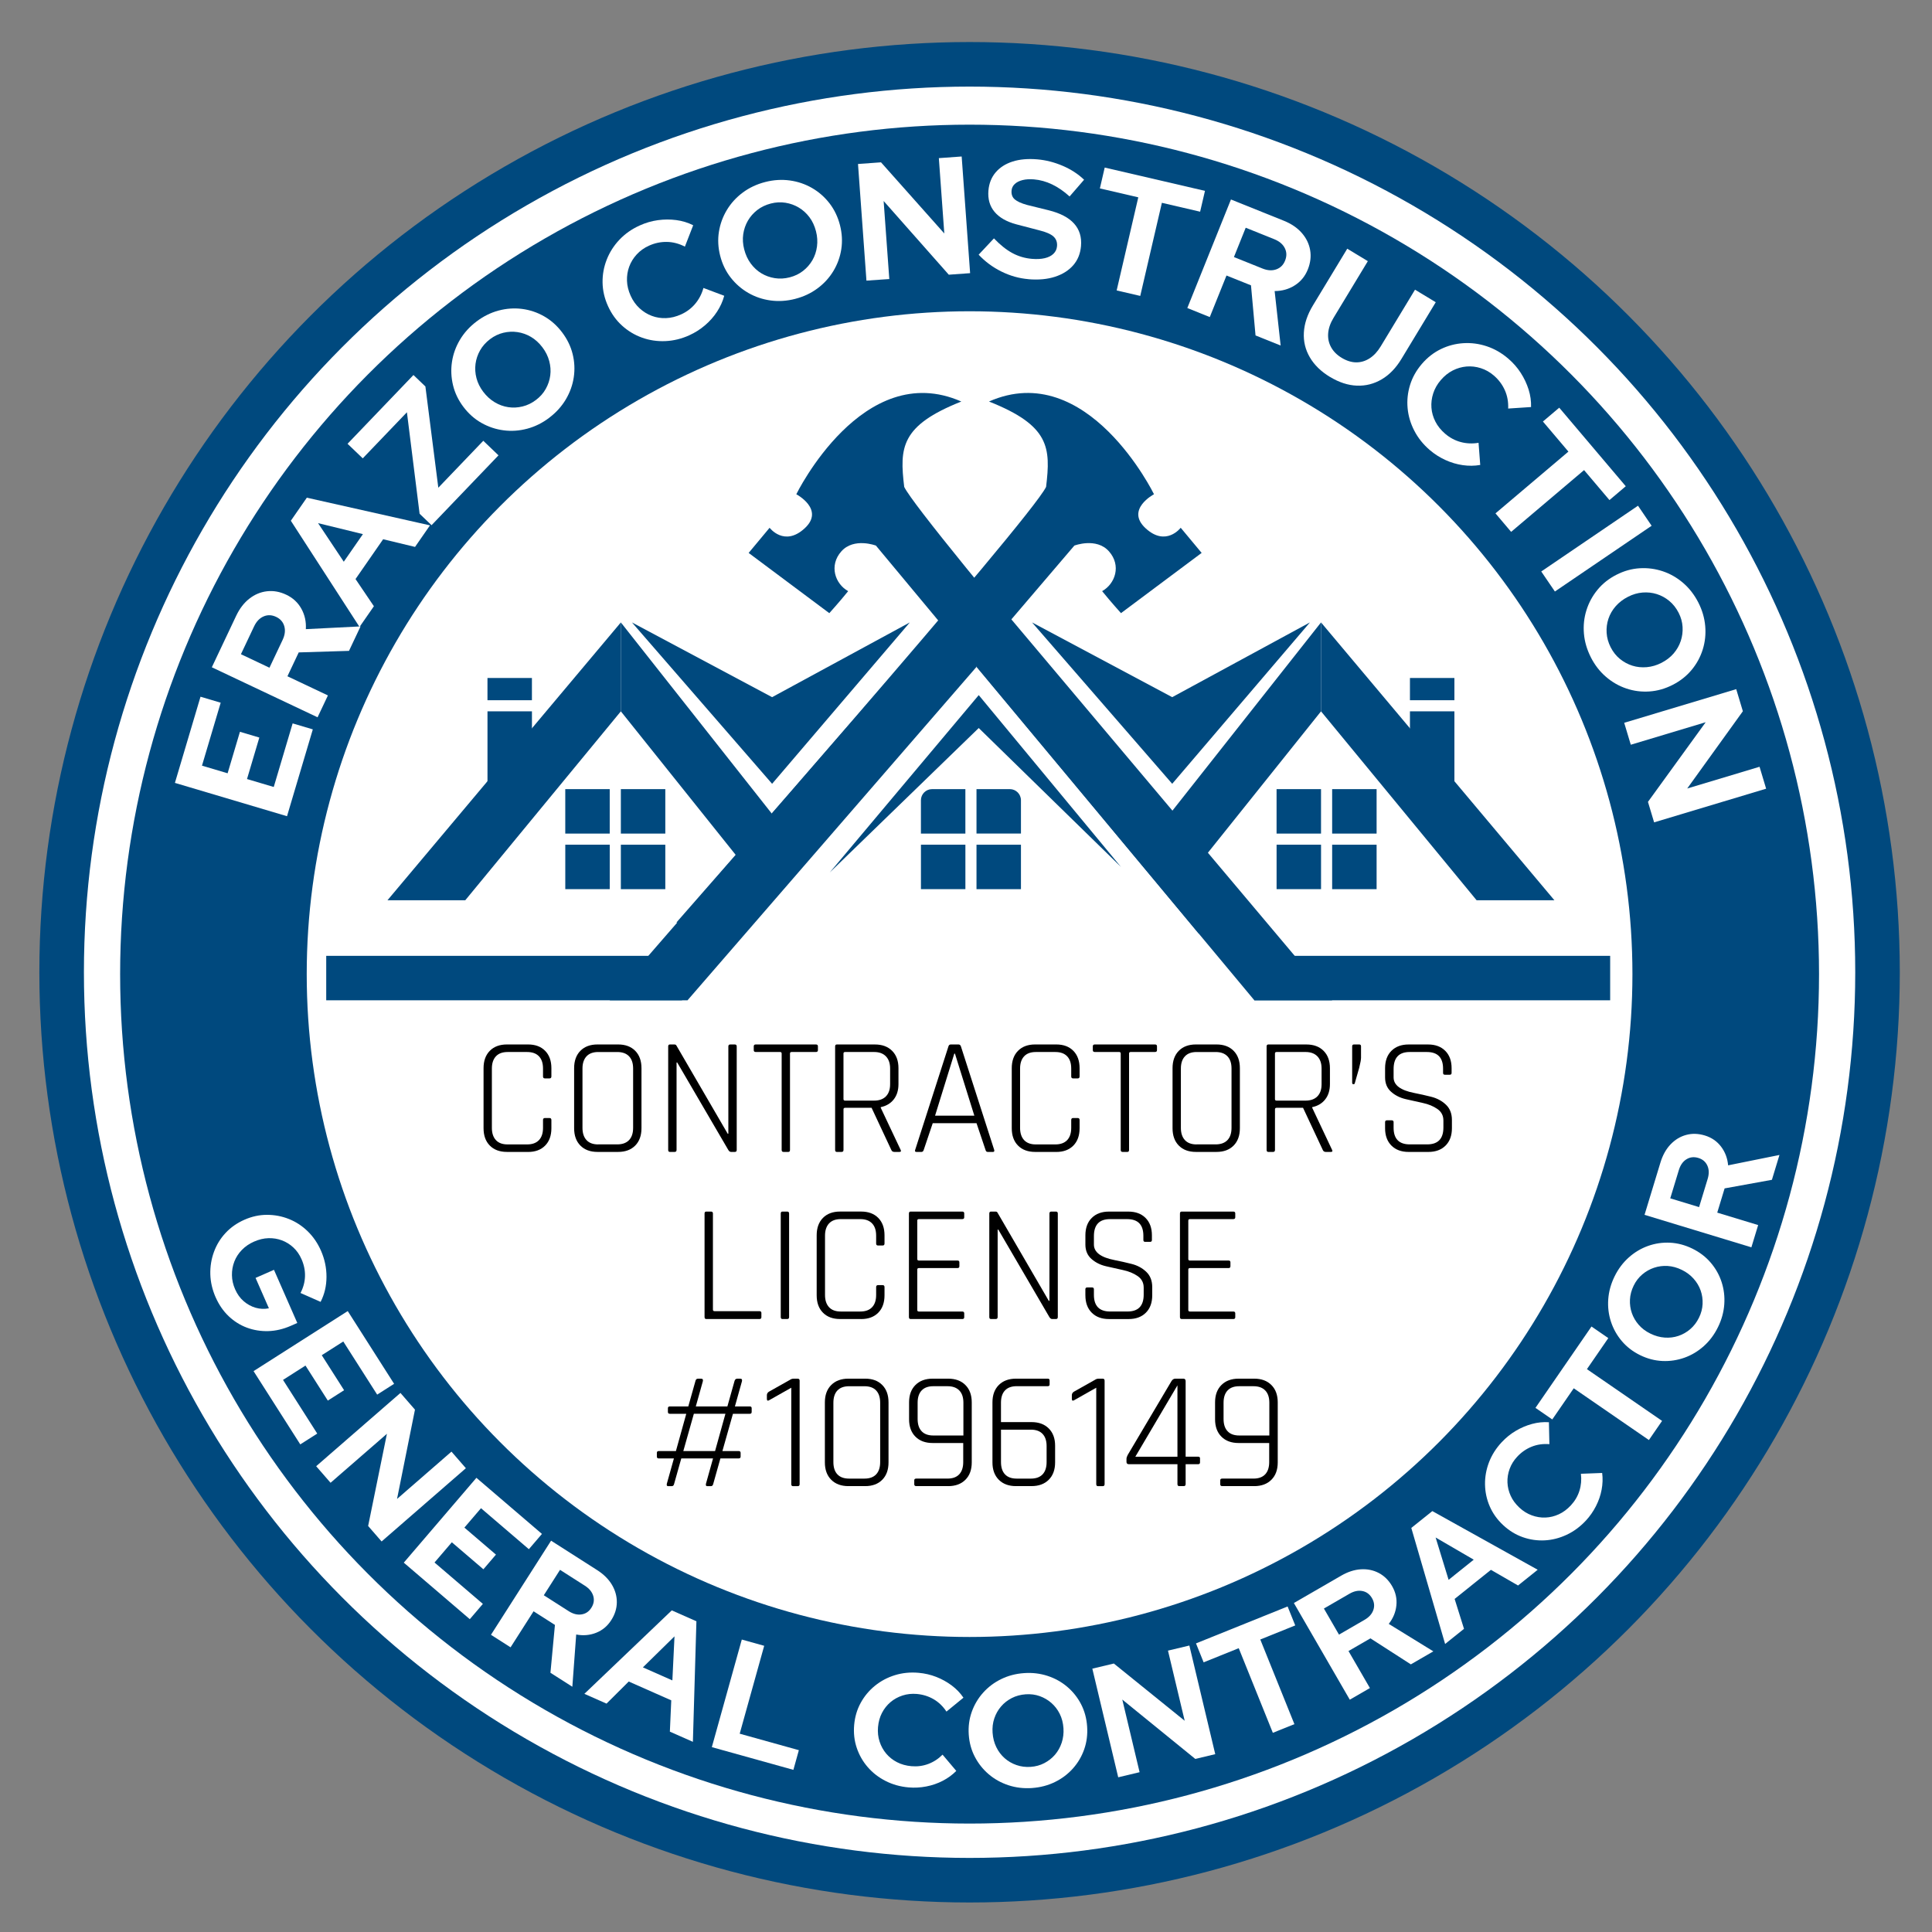 <svg xmlns="http://www.w3.org/2000/svg" viewBox="0 0 1080 1080"><rect x="0" y="0" width="1080" height="1080" fill="#808080" stroke="none"/><defs><style>      .cls-1 {        fill: #fff;      }      .cls-2 {        fill: #00497e;      }    </style></defs><g><g id="Layer_1"><circle class="cls-2" cx="542" cy="543.5" r="520"></circle><circle class="cls-1" cx="542" cy="543.5" r="495.09"></circle><circle class="cls-2" cx="542" cy="544.54" r="474.85"></circle><circle class="cls-1" cx="542" cy="544.54" r="370.54"></circle><g><path class="cls-1" d="M160.46,456.27l-62.68-18.63,14.31-48.17,11.28,3.35-10.46,35.19,14.33,4.26,6.89-23.19,10.84,3.22-6.89,23.19,14.95,4.44,10.56-35.55,11.28,3.35-14.42,48.53Z"></path><path class="cls-1" d="M177.52,400.97l-59.11-27.96,13.62-28.79c1.92-4.05,4.38-7.25,7.38-9.58,3-2.34,6.28-3.71,9.86-4.12,3.57-.41,7.16.23,10.76,1.94,3.72,1.76,6.53,4.37,8.44,7.82,1.91,3.46,2.75,7.26,2.5,11.42l30.59-1.54-6.47,13.68-28.1.86-6.31,13.34,22.63,10.71-5.79,12.24ZM150.63,373.26l7.35-15.54c1.3-2.76,1.62-5.31.94-7.67-.68-2.35-2.2-4.09-4.56-5.21-2.42-1.14-4.76-1.23-7-.26-2.25.97-4.03,2.83-5.33,5.59l-7.35,15.54,15.96,7.55Z"></path><path class="cls-1" d="M200.98,350.47l-38.4-59.37,8.94-12.89,68.85,15.47-8.36,12.05-17.83-4.29-15.44,22.26,10.27,15.19-8.04,11.59ZM192.17,314.01l10.7-15.43-25.07-6.14,14.37,21.57Z"></path><path class="cls-1" d="M241.24,293.59l-6.68-6.4-7.09-56.73-24.69,25.76-8.5-8.14,36.84-38.44,6.68,6.4,7.22,56.6,25.14-26.24,8.5,8.14-37.42,39.05Z"></path><path class="cls-1" d="M307.09,233.5c-3.87,2.93-8,4.98-12.39,6.15-4.39,1.17-8.76,1.48-13.13.91-4.37-.56-8.49-1.93-12.37-4.11-3.88-2.18-7.24-5.16-10.1-8.93-2.86-3.77-4.81-7.82-5.85-12.15-1.04-4.32-1.25-8.66-.6-13.02.65-4.36,2.13-8.48,4.45-12.39,2.32-3.9,5.41-7.32,9.29-10.25,3.82-2.89,7.93-4.93,12.31-6.1,4.39-1.17,8.76-1.48,13.13-.92,4.37.56,8.48,1.94,12.33,4.14,3.85,2.2,7.21,5.19,10.06,8.96,2.86,3.77,4.82,7.81,5.89,12.12,1.07,4.31,1.28,8.64.63,12.99-.65,4.36-2.13,8.48-4.45,12.39-2.32,3.9-5.39,7.3-9.21,10.19ZM299.6,223.59c2.33-1.77,4.17-3.83,5.49-6.21,1.33-2.37,2.17-4.88,2.51-7.52.35-2.64.15-5.33-.58-8.05-.73-2.72-2-5.28-3.81-7.66-1.88-2.48-4.01-4.42-6.39-5.82-2.39-1.4-4.9-2.29-7.53-2.68-2.63-.39-5.28-.26-7.92.37-2.64.63-5.11,1.82-7.39,3.54-2.38,1.8-4.25,3.9-5.61,6.29-1.35,2.39-2.2,4.91-2.55,7.55-.34,2.64-.17,5.3.53,7.98.7,2.68,1.95,5.2,3.75,7.59,1.88,2.48,4.03,4.45,6.45,5.89,2.42,1.45,4.95,2.36,7.59,2.75,2.64.39,5.29.26,7.96-.4,2.67-.65,5.17-1.86,7.5-3.63Z"></path><path class="cls-1" d="M385.4,187.39c-4.42,2.01-8.92,3.1-13.48,3.29-4.57.19-8.91-.46-13.03-1.94-4.12-1.48-7.84-3.71-11.14-6.7-3.3-2.98-5.93-6.63-7.88-10.94-1.95-4.31-2.96-8.69-3.03-13.14-.07-4.45.71-8.73,2.33-12.85,1.62-4.12,3.99-7.83,7.11-11.12,3.12-3.29,6.89-5.95,11.32-7.95,3.29-1.49,6.67-2.48,10.15-2.96,3.47-.48,6.9-.5,10.29-.05,3.38.45,6.54,1.41,9.46,2.89l-4.64,11.95c-3.31-1.71-6.68-2.59-10.12-2.64-3.44-.05-6.78.66-10.01,2.13-2.67,1.21-4.94,2.84-6.81,4.88-1.88,2.05-3.27,4.32-4.19,6.82-.92,2.5-1.33,5.13-1.24,7.9.09,2.76.78,5.56,2.06,8.4,1.23,2.72,2.88,5.04,4.94,6.94,2.06,1.91,4.35,3.33,6.86,4.27,2.51.95,5.17,1.37,7.96,1.26,2.79-.1,5.6-.8,8.44-2.08,3.12-1.41,5.75-3.39,7.88-5.93,2.13-2.54,3.67-5.49,4.6-8.85l11.62,4.37c-.84,3.12-2.18,6.08-4.02,8.9-1.84,2.82-4.09,5.36-6.75,7.62-2.67,2.27-5.56,4.11-8.68,5.52Z"></path><path class="cls-1" d="M444.57,167.06c-4.7,1.21-9.31,1.51-13.8.9-4.5-.61-8.65-2.02-12.47-4.22-3.81-2.2-7.09-5.06-9.83-8.56-2.74-3.51-4.69-7.55-5.87-12.14-1.18-4.58-1.42-9.07-.72-13.46.7-4.39,2.19-8.47,4.47-12.24,2.28-3.77,5.24-7.01,8.88-9.71,3.64-2.71,7.82-4.67,12.52-5.88,4.64-1.2,9.22-1.49,13.71-.88,4.5.61,8.65,2.02,12.47,4.22,3.81,2.2,7.07,5.06,9.78,8.57,2.7,3.52,4.65,7.57,5.83,12.15,1.18,4.58,1.43,9.07.76,13.45-.67,4.39-2.15,8.46-4.42,12.23-2.28,3.77-5.24,7.01-8.88,9.71-3.64,2.71-7.79,4.66-12.43,5.85ZM441.47,155.03c2.83-.73,5.32-1.93,7.46-3.61,2.14-1.68,3.88-3.67,5.21-5.97,1.33-2.3,2.19-4.86,2.56-7.65.37-2.8.19-5.64-.56-8.54-.78-3.01-2-5.63-3.66-7.84-1.66-2.21-3.63-4-5.92-5.37-2.28-1.37-4.77-2.28-7.45-2.71-2.68-.43-5.41-.29-8.19.42-2.89.75-5.43,1.96-7.6,3.64-2.17,1.69-3.92,3.68-5.26,5.99-1.33,2.31-2.2,4.83-2.59,7.56-.39,2.74-.21,5.55.54,8.45.78,3.02,2,5.66,3.68,7.93,1.68,2.27,3.66,4.09,5.94,5.46,2.28,1.37,4.78,2.27,7.5,2.7,2.71.43,5.49.27,8.32-.46Z"></path><path class="cls-1" d="M484.35,156.89l-4.72-65.22,12.86-.93,35.38,39.77-3.05-42.11,12.76-.92,4.72,65.22-11.92.86-36.42-41.2,3.16,43.6-12.76.92Z"></path><path class="cls-1" d="M574.88,156.05c-5.21-.44-10.25-1.86-15.11-4.27-4.86-2.41-9.09-5.55-12.7-9.41l8.55-9.12c3.5,3.67,6.94,6.41,10.32,8.23,3.38,1.82,7.02,2.89,10.93,3.22,2.73.23,5.12.1,7.16-.38,2.04-.48,3.66-1.3,4.85-2.45,1.19-1.15,1.86-2.56,2-4.24.19-2.23-.47-4.04-1.98-5.42-1.51-1.38-4.19-2.54-8.05-3.49l-12.75-3.33c-5.44-1.46-9.49-3.78-12.16-6.98-2.67-3.19-3.8-7.15-3.41-11.86.34-4.03,1.69-7.43,4.05-10.2,2.36-2.77,5.51-4.78,9.46-6.05,3.95-1.26,8.56-1.67,13.84-1.22,4.71.4,9.41,1.59,14.09,3.58,4.67,1.99,8.69,4.59,12.04,7.81l-8.1,9.35c-6.39-5.79-13.02-8.97-19.91-9.55-2.42-.2-4.56-.07-6.41.4-1.85.47-3.31,1.21-4.36,2.21-1.06,1.01-1.64,2.22-1.76,3.65-.18,2.11.42,3.75,1.79,4.93,1.37,1.18,3.67,2.22,6.91,3.11l12.12,2.99c6.43,1.61,11.14,4.08,14.14,7.43,3,3.35,4.29,7.53,3.86,12.56-.36,4.22-1.8,7.79-4.32,10.7-2.53,2.91-5.93,5.06-10.2,6.45-4.27,1.39-9.23,1.85-14.88,1.37Z"></path><path class="cls-1" d="M624.22,162.36l12.09-52.05-21.47-4.99,2.7-11.65,56.05,13.02-2.71,11.65-21.38-4.97-12.09,52.05-13.19-3.06Z"></path><path class="cls-1" d="M663.72,172.18l24.39-60.67,29.55,11.88c4.16,1.67,7.49,3.94,10.01,6.79,2.51,2.86,4.08,6.05,4.7,9.59.62,3.54.19,7.16-1.29,10.86-1.53,3.81-3.97,6.78-7.3,8.89-3.34,2.12-7.08,3.18-11.25,3.18l3.36,30.45-14.04-5.64-2.54-28-13.69-5.5-9.34,23.23-12.57-5.05ZM689.77,143.69l15.95,6.41c2.83,1.14,5.4,1.3,7.71.48,2.31-.82,3.95-2.44,4.93-4.87,1-2.48.95-4.82-.15-7.01-1.1-2.19-3.07-3.85-5.9-4.99l-15.95-6.41-6.58,16.38Z"></path><path class="cls-1" d="M743.48,210.72c-5.01-3.03-8.77-6.69-11.27-10.97-2.51-4.28-3.62-8.9-3.34-13.87.27-4.97,1.96-10.01,5.05-15.12l19.2-31.73,11.51,6.96-19.2,31.73c-1.77,2.93-2.77,5.8-2.98,8.62-.21,2.82.33,5.41,1.64,7.76,1.3,2.36,3.26,4.32,5.87,5.9,2.77,1.68,5.47,2.53,8.11,2.56,2.64.03,5.14-.71,7.51-2.22,2.37-1.51,4.44-3.73,6.22-6.67l19.2-31.73,11.59,7.01-19.2,31.73c-3.06,5.06-6.74,8.86-11.04,11.39-4.3,2.53-8.92,3.7-13.86,3.51-4.95-.19-9.95-1.82-15.01-4.88Z"></path><path class="cls-1" d="M799.27,251.59c-3.69-3.16-6.58-6.78-8.67-10.83-2.1-4.06-3.35-8.27-3.74-12.63-.4-4.36.06-8.67,1.37-12.92,1.31-4.25,3.51-8.17,6.59-11.76,3.08-3.59,6.63-6.36,10.63-8.3,4-1.94,8.21-3.04,12.63-3.31,4.42-.27,8.78.31,13.08,1.75,4.31,1.44,8.3,3.74,11.99,6.9,2.74,2.35,5.06,5,6.96,7.95,1.9,2.95,3.36,6.05,4.39,9.3,1.02,3.26,1.48,6.52,1.37,9.8l-12.79.84c.16-3.72-.47-7.15-1.88-10.29-1.41-3.14-3.46-5.86-6.15-8.18-2.22-1.91-4.66-3.28-7.3-4.11-2.65-.84-5.3-1.14-7.95-.92-2.66.23-5.22.96-7.68,2.21-2.47,1.25-4.71,3.05-6.74,5.42-1.95,2.27-3.35,4.74-4.21,7.41-.86,2.67-1.18,5.34-.98,8.02.2,2.68.94,5.26,2.21,7.75,1.27,2.49,3.09,4.74,5.45,6.77,2.6,2.23,5.5,3.78,8.7,4.64,3.2.86,6.52,1,9.97.43l.94,12.38c-3.18.55-6.44.59-9.76.11-3.33-.48-6.58-1.44-9.76-2.9-3.18-1.46-6.07-3.3-8.67-5.53Z"></path><path class="cls-1" d="M835.98,286.98l40.77-34.53-14.25-16.82,9.12-7.73,37.19,43.91-9.12,7.73-14.19-16.75-40.77,34.53-8.75-10.34Z"></path><path class="cls-1" d="M861.57,319.46l54.08-36.76,7.62,11.2-54.08,36.76-7.62-11.2Z"></path><path class="cls-1" d="M889.33,367.5c-2.21-4.33-3.51-8.75-3.9-13.27-.39-4.52.08-8.89,1.39-13.09,1.31-4.2,3.38-8.02,6.21-11.46,2.82-3.44,6.34-6.23,10.56-8.38,4.21-2.15,8.54-3.37,12.98-3.64,4.44-.27,8.75.29,12.92,1.68,4.18,1.4,7.98,3.58,11.42,6.54,3.44,2.96,6.26,6.61,8.47,10.93,2.18,4.27,3.46,8.67,3.85,13.19.39,4.52-.08,8.89-1.39,13.09-1.32,4.2-3.39,8.01-6.23,11.42-2.84,3.41-6.37,6.19-10.58,8.34-4.21,2.15-8.54,3.38-12.96,3.68-4.43.3-8.73-.24-12.9-1.64-4.18-1.4-7.98-3.58-11.42-6.54-3.44-2.96-6.25-6.58-8.43-10.85ZM900.39,361.85c1.33,2.61,3.05,4.77,5.15,6.49,2.1,1.72,4.43,2.98,6.97,3.78,2.54.8,5.22,1.07,8.03.83,2.81-.25,5.55-1.05,8.21-2.41,2.77-1.42,5.05-3.18,6.85-5.28,1.79-2.11,3.11-4.42,3.95-6.95.84-2.53,1.18-5.15,1.02-7.86-.16-2.71-.9-5.35-2.2-7.9-1.36-2.66-3.1-4.87-5.22-6.62-2.12-1.75-4.45-3.03-6.99-3.83-2.54-.8-5.19-1.09-7.95-.87-2.76.22-5.46,1.01-8.13,2.37-2.77,1.42-5.08,3.19-6.93,5.32-1.85,2.13-3.19,4.46-4.03,6.99-.84,2.53-1.18,5.16-1,7.9.18,2.74.93,5.42,2.26,8.02Z"></path><path class="cls-1" d="M907.94,404.05l62.62-18.81,3.71,12.35-31.11,43.19,40.44-12.15,3.68,12.26-62.62,18.81-3.44-11.45,32.27-44.52-41.87,12.58-3.68-12.26Z"></path></g><g><path class="cls-1" d="M120.55,725.23c-1.87-4.27-2.86-8.57-2.98-12.89-.11-4.32.56-8.49,2.02-12.49,1.46-4,3.63-7.55,6.53-10.65,2.89-3.1,6.41-5.55,10.55-7.37,4.14-1.82,8.33-2.73,12.58-2.73,4.25,0,8.32.77,12.22,2.32,3.9,1.55,7.4,3.83,10.5,6.84,3.1,3.01,5.6,6.65,7.47,10.91,2.06,4.71,3.09,9.59,3.07,14.66-.02,5.06-1.11,9.7-3.29,13.92l-11.23-4.96c1.58-3.05,2.42-6.17,2.51-9.37.09-3.2-.55-6.36-1.92-9.48-1.15-2.63-2.69-4.83-4.6-6.6-1.91-1.77-4.06-3.1-6.42-3.98-2.37-.88-4.87-1.29-7.5-1.21-2.63.08-5.3.71-8.03,1.91-2.67,1.17-4.94,2.72-6.82,4.66-1.88,1.93-3.28,4.1-4.21,6.5-.93,2.4-1.38,4.93-1.34,7.59.03,2.66.62,5.3,1.78,7.93,1.18,2.68,2.76,4.89,4.76,6.62,1.99,1.73,4.22,2.96,6.68,3.68,2.46.71,4.94.82,7.44.31l-7.46-16.99,10.29-4.52,13.04,29.71-3.59,1.58c-4.25,1.86-8.47,2.85-12.67,2.97-4.2.11-8.19-.54-11.96-1.95-3.77-1.41-7.16-3.55-10.16-6.4-3.01-2.86-5.42-6.37-7.25-10.52Z"></path><path class="cls-1" d="M141.75,766.46l52.64-33.56,25.92,40.66-9.47,6.04-18.94-29.7-12.03,7.67,12.48,19.57-9.1,5.8-12.48-19.58-12.56,8.01,19.13,30.01-9.48,6.04-26.12-40.96Z"></path><path class="cls-1" d="M176.74,819.62l47.11-40.96,8.12,9.34-10.02,49.92,30.42-26.45,8.06,9.27-47.11,40.95-7.53-8.66,10.5-51.53-31.5,27.38-8.06-9.27Z"></path><path class="cls-1" d="M225.72,873.53l40.6-47.42,36.63,31.36-7.31,8.54-26.76-22.91-9.28,10.84,17.64,15.1-7.02,8.2-17.64-15.1-9.68,11.31,27.03,23.14-7.31,8.54-36.9-31.6Z"></path><path class="cls-1" d="M274.46,913.86l33.6-52.61,25.76,16.45c3.63,2.32,6.37,5.04,8.24,8.17,1.86,3.13,2.78,6.41,2.75,9.85-.03,3.44-1.07,6.76-3.12,9.96-2.11,3.31-4.92,5.66-8.44,7.05-3.51,1.39-7.23,1.72-11.15.97l-2.16,29.2-12.24-7.81,2.51-26.75-11.94-7.62-12.86,20.14-10.95-6.99ZM303.99,891.76l13.9,8.88c2.47,1.58,4.86,2.19,7.18,1.83,2.32-.35,4.15-1.58,5.49-3.69,1.38-2.15,1.74-4.36,1.08-6.61-.66-2.25-2.22-4.17-4.68-5.74l-13.9-8.88-9.07,14.21Z"></path><path class="cls-1" d="M326.67,946.86l48.86-46.65,13.77,6.09-1.97,67.39-12.87-5.69.78-17.5-23.77-10.52-12.42,12.35-12.38-5.47ZM359.38,932.07l16.48,7.29,1.19-24.63-17.67,17.34Z"></path><path class="cls-1" d="M397.92,976.66l16.75-60.14,12.52,3.49-13.69,49.14,33.07,9.21-3.06,11-45.59-12.7Z"></path><path class="cls-1" d="M507.91,999.17c-4.64-.4-8.92-1.6-12.82-3.58-3.91-1.98-7.24-4.55-9.99-7.72-2.75-3.16-4.81-6.76-6.17-10.79-1.36-4.03-1.84-8.29-1.45-12.79.39-4.5,1.6-8.62,3.64-12.35,2.03-3.73,4.7-6.93,7.99-9.6,3.29-2.67,7.02-4.64,11.18-5.92,4.16-1.28,8.56-1.72,13.21-1.31,3.45.3,6.74,1.07,9.88,2.29,3.13,1.23,6.01,2.82,8.63,4.78,2.62,1.96,4.8,4.24,6.56,6.84l-9.49,7.77c-1.96-2.97-4.37-5.29-7.22-6.94-2.86-1.65-5.98-2.62-9.37-2.92-2.8-.24-5.46.05-7.99.87-2.53.83-4.77,2.06-6.71,3.71-1.94,1.65-3.53,3.65-4.75,5.99-1.22,2.34-1.96,4.99-2.22,7.95-.25,2.84.04,5.54.87,8.09.83,2.55,2.07,4.81,3.73,6.77,1.66,1.96,3.68,3.56,6.06,4.78,2.38,1.22,5.06,1.96,8.04,2.22,3.27.28,6.4-.13,9.37-1.24,2.98-1.11,5.65-2.85,8.01-5.21l7.67,9.08c-2.17,2.2-4.69,4.04-7.54,5.52-2.86,1.48-5.93,2.54-9.23,3.18-3.29.64-6.58.81-9.85.53Z"></path><path class="cls-1" d="M576.94,999.52c-4.65.32-9.04-.19-13.18-1.55-4.14-1.35-7.81-3.39-11.03-6.12-3.21-2.73-5.8-5.98-7.77-9.74-1.97-3.77-3.11-7.9-3.42-12.41-.31-4.51.25-8.76,1.68-12.77,1.43-4,3.55-7.58,6.36-10.72,2.81-3.14,6.17-5.67,10.08-7.58,3.91-1.91,8.19-3.03,12.84-3.35,4.59-.32,8.95.2,13.09,1.55,4.14,1.35,7.81,3.39,11.02,6.12,3.21,2.73,5.79,5.98,7.73,9.74,1.94,3.77,3.06,7.91,3.37,12.42.31,4.51-.23,8.76-1.63,12.76-1.4,4-3.51,7.57-6.31,10.72-2.81,3.14-6.17,5.67-10.08,7.58-3.91,1.91-8.16,3.02-12.75,3.34ZM576.12,987.69c2.8-.19,5.36-.89,7.67-2.1s4.3-2.77,5.96-4.7c1.66-1.93,2.91-4.18,3.76-6.74.84-2.56,1.16-5.27.97-8.11-.21-2.96-.9-5.63-2.08-7.99-1.18-2.36-2.73-4.38-4.64-6.07-1.91-1.68-4.1-2.96-6.55-3.84-2.46-.87-5.06-1.21-7.8-1.02-2.86.2-5.46.9-7.81,2.1-2.34,1.21-4.35,2.77-6.01,4.71-1.66,1.93-2.92,4.15-3.76,6.65-.85,2.5-1.17,5.18-.97,8.02.21,2.97.9,5.66,2.09,8.08,1.18,2.42,2.74,4.47,4.65,6.16,1.91,1.69,4.11,2.96,6.6,3.83,2.49.87,5.13,1.21,7.93,1.02Z"></path><path class="cls-1" d="M625.09,993.52l-14.47-60.73,12.03-2.87,39.6,32-9.34-39.21,11.95-2.85,14.47,60.73-11.16,2.66-40.8-33.18,9.67,40.6-11.95,2.85Z"></path><path class="cls-1" d="M711.53,968.66l-19.07-47.31-19.62,7.91-4.27-10.59,51.21-20.64,4.27,10.59-19.54,7.87,19.07,47.31-12.06,4.86Z"></path><path class="cls-1" d="M754.54,950.14l-31.25-54.04,26.46-15.3c3.72-2.15,7.41-3.34,11.04-3.55,3.64-.21,6.97.48,10.01,2.09,3.04,1.61,5.51,4.06,7.41,7.35,1.96,3.4,2.76,6.97,2.38,10.73-.38,3.76-1.8,7.21-4.27,10.35l24.93,15.35-12.57,7.27-22.6-14.54-12.26,7.09,11.97,20.69-11.25,6.51ZM748.51,913.76l14.28-8.26c2.53-1.47,4.18-3.31,4.93-5.53.75-2.22.5-4.41-.75-6.57-1.28-2.21-3.07-3.55-5.37-4-2.3-.45-4.72.05-7.25,1.52l-14.28,8.26,8.44,14.59Z"></path><path class="cls-1" d="M807.83,918.99l-18.9-64.86,11.75-9.42,58.9,32.79-10.98,8.8-15.17-8.75-20.28,16.26,5.24,16.72-10.56,8.46ZM809.77,883.14l14.06-11.27-21.31-12.4,7.26,23.67Z"></path><path class="cls-1" d="M886.49,850.05c-3.18,3.41-6.75,6.04-10.72,7.9-3.97,1.86-8.04,2.9-12.23,3.12-4.19.22-8.29-.37-12.3-1.78-4.01-1.41-7.67-3.66-10.97-6.74-3.3-3.08-5.8-6.57-7.49-10.47-1.69-3.9-2.57-7.97-2.64-12.21-.07-4.24.67-8.38,2.22-12.45,1.56-4.06,3.92-7.8,7.1-11.21,2.36-2.53,4.99-4.66,7.89-6.37,2.9-1.71,5.92-3,9.08-3.85,3.16-.86,6.3-1.17,9.42-.95l.27,12.26c-3.55-.29-6.86.18-9.92,1.42-3.06,1.23-5.75,3.1-8.07,5.59-1.92,2.06-3.33,4.33-4.24,6.83-.91,2.5-1.31,5.03-1.21,7.57.1,2.55.7,5.02,1.79,7.43,1.09,2.41,2.72,4.62,4.9,6.65,2.09,1.95,4.39,3.38,6.91,4.3,2.52.92,5.06,1.33,7.63,1.23,2.57-.09,5.07-.71,7.5-1.83,2.43-1.12,4.66-2.78,6.7-4.97,2.24-2.4,3.84-5.12,4.8-8.15.96-3.03,1.23-6.2.83-9.52l11.88-.45c.4,3.07.3,6.18-.3,9.34-.59,3.17-1.65,6.24-3.18,9.23-1.53,2.99-3.41,5.68-5.65,8.09Z"></path><path class="cls-1" d="M921.74,804.99l-42.01-28.93-12,17.42-9.4-6.47,31.32-45.48,9.4,6.48-11.95,17.35,42.01,28.93-7.37,10.7Z"></path><path class="cls-1" d="M960.38,741.85c-2.05,4.19-4.7,7.73-7.94,10.63-3.24,2.9-6.85,5.06-10.82,6.48-3.97,1.41-8.08,2.03-12.33,1.84-4.24-.19-8.4-1.27-12.46-3.26-4.06-1.99-7.46-4.61-10.21-7.85-2.75-3.24-4.78-6.87-6.09-10.87-1.31-4-1.82-8.18-1.51-12.52.31-4.34,1.49-8.6,3.54-12.79,2.03-4.13,4.66-7.65,7.9-10.55,3.24-2.9,6.85-5.06,10.82-6.48,3.97-1.41,8.07-2.01,12.31-1.8,4.23.21,8.38,1.31,12.44,3.3,4.06,1.99,7.47,4.59,10.23,7.81,2.76,3.22,4.8,6.83,6.11,10.83,1.31,4.01,1.82,8.18,1.51,12.52-.31,4.34-1.47,8.58-3.5,12.71ZM949.73,736.63c1.24-2.52,1.91-5.08,2.03-7.69.12-2.6-.24-5.11-1.08-7.52-.84-2.41-2.16-4.62-3.95-6.63-1.79-2.01-3.97-3.64-6.54-4.9-2.67-1.31-5.32-2.04-7.96-2.2-2.63-.16-5.16.17-7.58.98-2.42.81-4.62,2.06-6.61,3.75-1.99,1.69-3.59,3.77-4.79,6.24-1.26,2.58-1.96,5.18-2.09,7.81-.13,2.63.22,5.15,1.06,7.56.84,2.41,2.13,4.61,3.87,6.59,1.74,1.99,3.89,3.61,6.46,4.86,2.67,1.31,5.35,2.06,8.04,2.24,2.69.19,5.24-.12,7.66-.94,2.42-.81,4.63-2.07,6.63-3.79,2-1.72,3.62-3.83,4.85-6.36Z"></path><path class="cls-1" d="M979.04,697.26l-59.73-18.16,8.89-29.24c1.25-4.12,3.13-7.49,5.64-10.13,2.51-2.64,5.43-4.41,8.74-5.3,3.32-.9,6.8-.79,10.44.31,3.76,1.14,6.77,3.22,9.06,6.22,2.29,3.01,3.6,6.5,3.95,10.47l28.7-5.8-4.22,13.89-26.44,4.8-4.12,13.55,22.87,6.95-3.78,12.43ZM949.8,674.78l4.8-15.78c.85-2.8.8-5.27-.17-7.41-.97-2.13-2.64-3.57-5.03-4.29-2.44-.74-4.66-.5-6.66.74-1.99,1.24-3.41,3.26-4.26,6.06l-4.8,15.78,16.13,4.9Z"></path></g><g><path d="M295.16,643.93h-11.77c-4.05,0-7.24-1.18-9.58-3.55-2.34-2.37-3.5-5.6-3.5-9.71v-33.54c0-4.11,1.17-7.35,3.5-9.72,2.34-2.37,5.53-3.55,9.58-3.55h11.77c4.05,0,7.24,1.18,9.57,3.55,2.34,2.37,3.5,5.6,3.5,9.72v4.58c0,.75-.34,1.12-1.03,1.12h-2.62c-.69,0-1.03-.37-1.03-1.12v-4.39c0-2.99-.76-5.28-2.29-6.86-1.53-1.59-3.72-2.38-6.59-2.38h-10.93c-2.86,0-5.04.81-6.54,2.43-1.49,1.62-2.24,3.89-2.24,6.82v33.16c0,2.93.75,5.2,2.24,6.82,1.49,1.62,3.67,2.43,6.54,2.43h10.93c2.86,0,5.06-.79,6.59-2.38,1.52-1.59,2.29-3.88,2.29-6.86v-4.39c0-.75.34-1.12,1.03-1.12h2.62c.68,0,1.03.37,1.03,1.12v4.58c0,4.11-1.17,7.35-3.5,9.71-2.34,2.37-5.53,3.55-9.57,3.55Z"></path><path d="M345.51,643.93h-11.49c-4.05,0-7.24-1.18-9.58-3.55-2.34-2.37-3.5-5.6-3.5-9.71v-33.54c0-4.11,1.17-7.35,3.5-9.72,2.34-2.37,5.53-3.55,9.58-3.55h11.49c4.05,0,7.24,1.18,9.58,3.55,2.34,2.37,3.5,5.6,3.5,9.72v33.54c0,4.11-1.17,7.35-3.5,9.71-2.34,2.37-5.53,3.55-9.58,3.55ZM334.39,639.72h10.65c2.86,0,5.06-.79,6.59-2.38,1.52-1.59,2.29-3.88,2.29-6.86v-33.16c0-2.99-.76-5.28-2.29-6.86-1.53-1.59-3.72-2.38-6.59-2.38h-10.65c-2.86,0-5.04.81-6.54,2.43-1.49,1.62-2.24,3.89-2.24,6.82v33.16c0,2.93.75,5.2,2.24,6.82,1.49,1.62,3.67,2.43,6.54,2.43Z"></path><path d="M377.17,643.93h-2.71c-.62,0-.94-.37-.94-1.12v-57.82c0-.75.31-1.12.94-1.12h2.52c.56,0,.93.19,1.12.56l28.68,49.32h.37v-48.76c0-.75.34-1.12,1.03-1.12h2.62c.68,0,1.03.37,1.03,1.12v57.82c0,.75-.34,1.12-1.03,1.12h-2.15c-.56,0-1.06-.34-1.49-1.03l-28.59-48.95h-.37v48.85c0,.75-.34,1.12-1.03,1.12Z"></path><path d="M440.69,643.93h-2.71c-.69,0-1.03-.37-1.03-1.12v-53.9c0-.56-.31-.84-.93-.84h-13.55c-.75,0-1.12-.34-1.12-1.03v-2.15c0-.68.37-1.03,1.12-1.03h33.63c.75,0,1.12.34,1.12,1.03v2.15c0,.69-.37,1.03-1.12,1.03h-13.55c-.62,0-.94.28-.94.84v53.9c0,.75-.31,1.12-.93,1.12Z"></path><path d="M470.49,643.93h-2.71c-.62,0-.94-.37-.94-1.12v-57.82c0-.75.31-1.12.94-1.12h21.3c4.05,0,7.25,1.18,9.62,3.55,2.37,2.37,3.55,5.6,3.55,9.72v8.87c0,3.49-.89,6.35-2.66,8.59-1.78,2.24-4.19,3.67-7.24,4.3v.37l11.12,23.54c.37.75.15,1.12-.65,1.12h-2.9c-.81,0-1.37-.37-1.68-1.12l-11.02-23.54h-14.76c-.62,0-.94.28-.94.84v22.7c0,.75-.34,1.12-1.03,1.12ZM472.45,615.25h16.16c2.86,0,5.08-.79,6.63-2.38,1.56-1.59,2.34-3.84,2.34-6.77v-8.78c0-2.93-.78-5.2-2.34-6.82-1.56-1.62-3.77-2.43-6.63-2.43h-16.16c-.62,0-.94.28-.94.84v25.5c0,.56.31.84.94.84Z"></path><path d="M515.14,643.93h-2.9c-.69,0-.9-.37-.66-1.12l18.59-57.82c.19-.75.62-1.12,1.31-1.12h4.39c.62,0,1.06.37,1.31,1.12l18.59,57.82c.19.75-.03,1.12-.65,1.12h-2.99c-.62,0-1.03-.37-1.21-1.12l-5.04-14.95h-24.47l-5.04,14.95c-.25.75-.65,1.12-1.21,1.12ZM533.45,589l-10.74,34.66h21.95l-10.83-34.66h-.37Z"></path><path d="M590.43,643.93h-11.77c-4.05,0-7.24-1.18-9.58-3.55-2.34-2.37-3.5-5.6-3.5-9.71v-33.54c0-4.11,1.17-7.35,3.5-9.72,2.34-2.37,5.53-3.55,9.58-3.55h11.77c4.05,0,7.24,1.18,9.57,3.55,2.34,2.37,3.5,5.6,3.5,9.72v4.58c0,.75-.34,1.12-1.03,1.12h-2.62c-.68,0-1.03-.37-1.03-1.12v-4.39c0-2.99-.76-5.28-2.29-6.86-1.53-1.59-3.72-2.38-6.59-2.38h-10.93c-2.87,0-5.04.81-6.54,2.43-1.49,1.62-2.24,3.89-2.24,6.82v33.16c0,2.93.75,5.2,2.24,6.82,1.5,1.62,3.67,2.43,6.54,2.43h10.93c2.86,0,5.06-.79,6.59-2.38,1.52-1.59,2.29-3.88,2.29-6.86v-4.39c0-.75.34-1.12,1.03-1.12h2.62c.68,0,1.03.37,1.03,1.12v4.58c0,4.11-1.17,7.35-3.5,9.71-2.34,2.37-5.53,3.55-9.57,3.55Z"></path><path d="M630.23,643.93h-2.71c-.69,0-1.03-.37-1.03-1.12v-53.9c0-.56-.31-.84-.93-.84h-13.55c-.75,0-1.12-.34-1.12-1.03v-2.15c0-.68.37-1.03,1.12-1.03h33.63c.75,0,1.12.34,1.12,1.03v2.15c0,.69-.37,1.03-1.12,1.03h-13.55c-.62,0-.94.28-.94.84v53.9c0,.75-.31,1.12-.93,1.12Z"></path><path d="M680.02,643.93h-11.49c-4.05,0-7.24-1.18-9.57-3.55-2.34-2.37-3.5-5.6-3.5-9.71v-33.54c0-4.11,1.17-7.35,3.5-9.72,2.34-2.37,5.53-3.55,9.57-3.55h11.49c4.05,0,7.24,1.18,9.58,3.55,2.34,2.37,3.5,5.6,3.5,9.72v33.54c0,4.11-1.17,7.35-3.5,9.71-2.34,2.37-5.53,3.55-9.58,3.55ZM668.9,639.72h10.65c2.86,0,5.06-.79,6.59-2.38,1.52-1.59,2.29-3.88,2.29-6.86v-33.16c0-2.99-.76-5.28-2.29-6.86-1.53-1.59-3.72-2.38-6.59-2.38h-10.65c-2.86,0-5.04.81-6.54,2.43-1.5,1.62-2.24,3.89-2.24,6.82v33.16c0,2.93.75,5.2,2.24,6.82,1.49,1.62,3.67,2.43,6.54,2.43Z"></path><path d="M711.68,643.93h-2.71c-.62,0-.93-.37-.93-1.12v-57.82c0-.75.31-1.12.93-1.12h21.3c4.05,0,7.26,1.18,9.62,3.55,2.37,2.37,3.55,5.6,3.55,9.72v8.87c0,3.49-.89,6.35-2.66,8.59-1.77,2.24-4.19,3.67-7.24,4.3v.37l11.11,23.54c.37.75.16,1.12-.65,1.12h-2.89c-.81,0-1.37-.37-1.68-1.12l-11.02-23.54h-14.76c-.62,0-.93.28-.93.84v22.7c0,.75-.34,1.12-1.03,1.12ZM713.64,615.25h16.16c2.86,0,5.08-.79,6.63-2.38,1.56-1.59,2.34-3.84,2.34-6.77v-8.78c0-2.93-.78-5.2-2.34-6.82-1.56-1.62-3.77-2.43-6.63-2.43h-16.16c-.62,0-.93.28-.93.84v25.5c0,.56.31.84.93.84Z"></path><path d="M760.82,584.89v6.44c0,1-.34,2.87-1.03,5.61l-2.43,8.5c-.06.44-.33.65-.79.65s-.7-.28-.7-.84v-20.36c0-.68.34-1.03,1.03-1.03h2.89c.68,0,1.03.34,1.03,1.03Z"></path><path d="M774.27,630.66v-3.36c0-.69.34-1.03,1.02-1.03h2.71c.68,0,1.03.34,1.03,1.03v3.08c0,6.23,3.02,9.34,9.06,9.34h9.72c6.04,0,9.06-3.14,9.06-9.43v-3.92c0-2.74-1.12-4.89-3.36-6.44-2.24-1.56-4.95-2.68-8.13-3.36-3.17-.68-6.37-1.4-9.58-2.15-3.21-.75-5.93-2.12-8.17-4.11-2.24-1.99-3.36-4.67-3.36-8.03v-5.14c0-4.11,1.18-7.35,3.55-9.72,2.37-2.37,5.57-3.55,9.62-3.55h10.84c4.05,0,7.25,1.18,9.62,3.55,2.37,2.37,3.55,5.6,3.55,9.72v2.62c0,.69-.34,1.03-1.03,1.03h-2.71c-.68,0-1.03-.34-1.03-1.03v-2.34c0-6.23-3.02-9.34-9.06-9.34h-9.62c-5.98,0-8.97,3.18-8.97,9.53v4.67c0,4.3,3.83,7.19,11.49,8.69,3.17.62,6.37,1.34,9.58,2.15,3.2.81,5.93,2.27,8.17,4.39,2.24,2.12,3.36,4.98,3.36,8.59v4.58c0,4.11-1.19,7.35-3.55,9.71-2.37,2.37-5.57,3.55-9.62,3.55h-11.02c-4.05,0-7.26-1.18-9.62-3.55-2.37-2.37-3.55-5.6-3.55-9.71Z"></path><path d="M424.49,737.34h-29.7c-.62,0-.94-.37-.94-1.12v-57.82c0-.75.31-1.12.94-1.12h2.71c.69,0,1.03.37,1.03,1.12v53.71c0,.56.31.84.94.84h25.03c.75,0,1.12.34,1.12,1.03v2.34c0,.69-.37,1.03-1.12,1.03Z"></path><path d="M441.11,678.4v57.82c0,.75-.34,1.12-1.03,1.12h-2.71c-.62,0-.93-.37-.93-1.12v-57.82c0-.75.31-1.12.93-1.12h2.71c.68,0,1.03.37,1.03,1.12Z"></path><path d="M481.37,737.34h-11.77c-4.05,0-7.24-1.18-9.57-3.55-2.34-2.37-3.5-5.6-3.5-9.71v-33.54c0-4.11,1.17-7.35,3.5-9.72,2.34-2.37,5.53-3.55,9.57-3.55h11.77c4.05,0,7.24,1.18,9.58,3.55,2.34,2.37,3.5,5.6,3.5,9.72v4.58c0,.75-.34,1.12-1.03,1.12h-2.62c-.69,0-1.03-.37-1.03-1.12v-4.39c0-2.99-.76-5.28-2.29-6.86-1.53-1.59-3.72-2.38-6.58-2.38h-10.93c-2.87,0-5.04.81-6.54,2.43-1.49,1.62-2.24,3.89-2.24,6.82v33.16c0,2.93.75,5.2,2.24,6.82,1.49,1.62,3.67,2.43,6.54,2.43h10.93c2.86,0,5.06-.79,6.58-2.38,1.52-1.59,2.29-3.88,2.29-6.86v-4.39c0-.75.34-1.12,1.03-1.12h2.62c.68,0,1.03.37,1.03,1.12v4.58c0,4.11-1.17,7.35-3.5,9.71-2.34,2.37-5.53,3.55-9.58,3.55Z"></path><path d="M537.89,737.34h-28.87c-.62,0-.93-.37-.93-1.12v-57.82c0-.75.31-1.12.93-1.12h28.87c.75,0,1.12.34,1.12,1.03v2.15c0,.69-.37,1.03-1.12,1.03h-24.2c-.62,0-.93.28-.93.84v21.48c0,.56.31.84.93.84h21.58c.68,0,1.03.34,1.03,1.03v2.15c0,.69-.34,1.03-1.03,1.03h-21.58c-.62,0-.93.28-.93.84v22.61c0,.56.31.84.93.84h24.2c.75,0,1.12.34,1.12,1.03v2.15c0,.69-.37,1.03-1.12,1.03Z"></path><path d="M556.66,737.34h-2.71c-.62,0-.93-.37-.93-1.12v-57.82c0-.75.31-1.12.93-1.12h2.52c.56,0,.94.19,1.12.56l28.68,49.32h.37v-48.76c0-.75.34-1.12,1.03-1.12h2.62c.68,0,1.03.37,1.03,1.12v57.82c0,.75-.34,1.12-1.03,1.12h-2.15c-.56,0-1.06-.34-1.5-1.03l-28.58-48.95h-.37v48.85c0,.75-.34,1.12-1.03,1.12Z"></path><path d="M606.73,724.08v-3.36c0-.69.34-1.03,1.03-1.03h2.71c.69,0,1.03.34,1.03,1.03v3.08c0,6.23,3.02,9.34,9.06,9.34h9.71c6.04,0,9.06-3.14,9.06-9.43v-3.92c0-2.74-1.12-4.89-3.36-6.44-2.24-1.56-4.95-2.68-8.13-3.36-3.18-.68-6.37-1.4-9.57-2.15-3.21-.75-5.93-2.12-8.17-4.11-2.24-1.99-3.36-4.67-3.36-8.03v-5.14c0-4.11,1.18-7.35,3.55-9.72,2.37-2.37,5.57-3.55,9.62-3.55h10.84c4.05,0,7.25,1.18,9.62,3.55,2.37,2.37,3.55,5.6,3.55,9.72v2.62c0,.69-.34,1.03-1.03,1.03h-2.71c-.69,0-1.03-.34-1.03-1.03v-2.34c0-6.23-3.02-9.34-9.06-9.34h-9.62c-5.98,0-8.97,3.18-8.97,9.53v4.67c0,4.3,3.83,7.19,11.49,8.69,3.18.62,6.37,1.34,9.58,2.15,3.21.81,5.93,2.27,8.17,4.39,2.24,2.12,3.36,4.98,3.36,8.59v4.58c0,4.11-1.18,7.35-3.55,9.71-2.37,2.37-5.58,3.55-9.62,3.55h-11.02c-4.05,0-7.26-1.18-9.62-3.55-2.37-2.37-3.55-5.6-3.55-9.71Z"></path><path d="M689.4,737.34h-28.86c-.62,0-.94-.37-.94-1.12v-57.82c0-.75.31-1.12.94-1.12h28.86c.75,0,1.12.34,1.12,1.03v2.15c0,.69-.37,1.03-1.12,1.03h-24.19c-.62,0-.94.28-.94.84v21.48c0,.56.31.84.94.84h21.58c.68,0,1.03.34,1.03,1.03v2.15c0,.69-.34,1.03-1.03,1.03h-21.58c-.62,0-.94.28-.94.84v22.61c0,.56.31.84.94.84h24.19c.75,0,1.12.34,1.12,1.03v2.15c0,.69-.37,1.03-1.12,1.03Z"></path><path d="M419.16,786.2c.68,0,1.03.34,1.03,1.03v2.06c0,.69-.34,1.03-1.03,1.03h-9.44l-5.89,20.83h9.06c.75,0,1.12.34,1.12,1.03v2.06c0,.69-.37,1.03-1.12,1.03h-10.18l-4.02,14.29c-.19.81-.62,1.21-1.31,1.21h-2.06c-.69,0-.9-.5-.65-1.49l3.92-14.01h-17.75l-4.02,14.29c-.19.81-.62,1.21-1.31,1.21h-2.06c-.69,0-.9-.5-.65-1.49l3.92-14.01h-8.5c-.68,0-1.03-.34-1.03-1.03v-2.06c0-.68.34-1.03,1.03-1.03h9.62l5.79-20.83h-9.15c-.75,0-1.12-.34-1.12-1.03v-2.06c0-.68.37-1.03,1.12-1.03h10.28l4.02-14.29c.19-.81.65-1.21,1.4-1.21h1.77c.87,0,1.18.5.93,1.49l-3.92,14.01h17.65l4.02-14.29c.25-.81.75-1.21,1.5-1.21h1.68c.87,0,1.18.5.93,1.49l-3.92,14.01h8.32ZM399.73,811.14l5.79-20.83h-17.65l-5.89,20.83h17.75Z"></path><path d="M428.69,781.99v-2.05c0-.81.37-1.46,1.12-1.96l11.77-6.63c.62-.43,1.28-.65,1.96-.65h2.43c.68,0,1.03.37,1.03,1.12v57.82c0,.75-.34,1.12-1.03,1.12h-2.71c-.62,0-.93-.37-.93-1.12v-53.9l-12.05,6.82c-1.06.69-1.59.5-1.59-.56Z"></path><path d="M483.62,830.75h-9.34c-4.05,0-7.26-1.18-9.62-3.55-2.37-2.37-3.55-5.6-3.55-9.71v-33.54c0-4.11,1.18-7.35,3.55-9.72,2.37-2.37,5.57-3.55,9.62-3.55h9.34c4.05,0,7.24,1.18,9.57,3.55,2.34,2.37,3.5,5.6,3.5,9.72v33.54c0,4.11-1.17,7.35-3.5,9.71-2.34,2.37-5.53,3.55-9.57,3.55ZM474.65,826.55h8.59c2.86,0,5.04-.79,6.54-2.38,1.49-1.59,2.24-3.88,2.24-6.86v-33.16c0-2.99-.75-5.28-2.24-6.86-1.49-1.59-3.67-2.38-6.54-2.38h-8.59c-2.87,0-5.04.79-6.54,2.38-1.49,1.59-2.24,3.88-2.24,6.86v33.16c0,2.99.75,5.28,2.24,6.86,1.49,1.59,3.67,2.38,6.54,2.38Z"></path><path d="M530.04,830.75h-17.84c-.75,0-1.12-.34-1.12-1.03v-2.24c0-.62.37-.94,1.12-.94h17.47c2.86,0,5.04-.79,6.54-2.38,1.49-1.59,2.24-3.88,2.24-6.86v-10.65h-17.1c-4.05,0-7.26-1.18-9.62-3.55-2.37-2.37-3.55-5.61-3.55-9.72v-9.43c0-4.11,1.18-7.35,3.55-9.72,2.37-2.37,5.57-3.55,9.62-3.55h8.69c4.05,0,7.26,1.18,9.62,3.55,2.37,2.37,3.55,5.6,3.55,9.72v33.54c0,4.11-1.18,7.35-3.55,9.71-2.37,2.37-5.58,3.55-9.62,3.55ZM521.73,802.45h16.82v-18.31c0-2.99-.76-5.28-2.29-6.86-1.53-1.59-3.72-2.38-6.58-2.38h-7.94c-2.86,0-5.04.79-6.54,2.38-1.5,1.59-2.24,3.88-2.24,6.86v9.06c0,2.99.75,5.28,2.24,6.87,1.49,1.59,3.67,2.38,6.54,2.38Z"></path><path d="M576.65,830.75h-8.69c-4.05,0-7.26-1.18-9.62-3.55-2.37-2.37-3.55-5.6-3.55-9.71v-33.54c0-4.11,1.18-7.35,3.55-9.72,2.37-2.37,5.57-3.55,9.62-3.55h17.75c.68,0,1.03.34,1.03,1.03v2.24c0,.62-.34.94-1.03.94h-17.38c-2.86,0-5.04.79-6.54,2.38-1.5,1.59-2.24,3.88-2.24,6.86v10.84h17.09c4.05,0,7.26,1.18,9.62,3.55,2.37,2.37,3.55,5.57,3.55,9.62v9.34c0,4.11-1.18,7.35-3.55,9.71-2.37,2.37-5.58,3.55-9.62,3.55ZM568.34,826.55h7.94c2.86,0,5.04-.79,6.54-2.38,1.49-1.59,2.24-3.88,2.24-6.86v-8.97c0-2.93-.75-5.18-2.24-6.77-1.5-1.59-3.68-2.38-6.54-2.38h-16.72v18.12c0,2.99.75,5.28,2.24,6.86,1.49,1.59,3.67,2.38,6.54,2.38Z"></path><path d="M599.17,781.99v-2.05c0-.81.37-1.46,1.12-1.96l11.77-6.63c.62-.43,1.28-.65,1.96-.65h2.43c.68,0,1.03.37,1.03,1.12v57.82c0,.75-.34,1.12-1.03,1.12h-2.71c-.62,0-.93-.37-.93-1.12v-53.9l-12.05,6.82c-1.06.69-1.59.5-1.59-.56Z"></path><path d="M661.75,830.75h-2.52c-.69,0-1.03-.37-1.03-1.12v-11.12h-27.09c-.94,0-1.4-.43-1.4-1.31v-1.68c0-.56.22-1.28.66-2.15l24.47-41.29c.56-.94,1.31-1.4,2.24-1.4h4.39c.87,0,1.31.47,1.31,1.4v42.22h7.01c.68,0,1.03.31,1.03.93v2.24c0,.69-.34,1.03-1.03,1.03h-7.01v11.12c0,.75-.34,1.12-1.03,1.12ZM658.2,814.31v-39.89l-23.54,39.89h23.54Z"></path><path d="M701.08,830.75h-17.84c-.75,0-1.12-.34-1.12-1.03v-2.24c0-.62.37-.94,1.12-.94h17.47c2.86,0,5.04-.79,6.54-2.38,1.49-1.59,2.24-3.88,2.24-6.86v-10.65h-17.09c-4.05,0-7.26-1.18-9.62-3.55-2.37-2.37-3.55-5.61-3.55-9.72v-9.43c0-4.11,1.18-7.35,3.55-9.72,2.37-2.37,5.57-3.55,9.62-3.55h8.69c4.05,0,7.25,1.18,9.62,3.55,2.37,2.37,3.55,5.6,3.55,9.72v33.54c0,4.11-1.18,7.35-3.55,9.71-2.37,2.37-5.58,3.55-9.62,3.55ZM692.76,802.45h16.81v-18.31c0-2.99-.76-5.28-2.29-6.86-1.53-1.59-3.72-2.38-6.58-2.38h-7.94c-2.87,0-5.04.79-6.54,2.38-1.49,1.59-2.24,3.88-2.24,6.86v9.06c0,2.99.75,5.28,2.24,6.87,1.49,1.59,3.67,2.38,6.54,2.38Z"></path></g><g><rect class="cls-2" x="701.19" y="534.32" width="198.9" height="24.85"></rect><rect class="cls-2" x="182.36" y="534.32" width="198.9" height="24.85"></rect><rect class="cls-2" x="772.63" y="413.17" width="55.92" height="24.85" transform="translate(1226.19 -374.99) rotate(90)"></rect><rect class="cls-2" x="713.61" y="472.19" width="24.85" height="24.85" transform="translate(1210.66 -241.42) rotate(90)"></rect><rect class="cls-2" x="744.68" y="472.19" width="24.85" height="24.85" transform="translate(1241.72 -272.48) rotate(90)"></rect><rect class="cls-2" x="713.61" y="441.13" width="24.85" height="24.85" transform="translate(1179.59 -272.48) rotate(90)"></rect><rect class="cls-2" x="744.68" y="441.13" width="24.85" height="24.85" transform="translate(1210.66 -303.55) rotate(90)"></rect><rect class="cls-2" x="514.8" y="472.19" width="24.85" height="24.85" transform="translate(1011.85 -42.61) rotate(90)"></rect><rect class="cls-2" x="545.87" y="472.19" width="24.85" height="24.85" transform="translate(1042.91 -73.67) rotate(90)"></rect><path class="cls-2" d="M514.8,441.13h24.85v24.85h-18.62c-3.44,0-6.23-2.79-6.23-6.23v-18.62h0Z" transform="translate(980.78 -73.67) rotate(90)"></path><path class="cls-2" d="M552.09,441.13h18.62v24.85h-24.85v-18.62c0-3.44,2.79-6.23,6.23-6.23Z" transform="translate(1011.85 -104.74) rotate(90)"></path><rect class="cls-2" x="794.38" y="372.79" width="12.43" height="24.85" transform="translate(1185.81 -415.38) rotate(90)"></rect><polygon class="cls-2" points="738.46 347.94 868.93 503.26 825.44 503.26 738.46 397.64 738.46 347.94"></polygon><polygon class="cls-2" points="545.87 323.09 744.68 559.17 701.19 559.17 545.87 372.79 545.87 323.09"></polygon><polygon class="cls-2" points="738.46 347.94 645.27 465.98 663.91 490.83 738.46 397.64 738.46 347.94"></polygon><rect class="cls-2" x="256.97" y="413.17" width="55.92" height="24.85" transform="translate(710.53 140.67) rotate(90)"></rect><rect class="cls-2" x="347.06" y="472.19" width="24.85" height="24.85" transform="translate(844.1 125.14) rotate(90)"></rect><rect class="cls-2" x="315.99" y="472.19" width="24.85" height="24.85" transform="translate(813.04 156.2) rotate(90)"></rect><rect class="cls-2" x="347.06" y="441.13" width="24.85" height="24.85" transform="translate(813.04 94.07) rotate(90)"></rect><rect class="cls-2" x="315.99" y="441.13" width="24.85" height="24.85" transform="translate(781.97 125.14) rotate(90)"></rect><rect class="cls-2" x="278.72" y="372.79" width="12.43" height="24.85" transform="translate(670.14 100.28) rotate(90)"></rect><polygon class="cls-2" points="347.06 347.94 216.59 503.26 260.08 503.26 347.06 397.64 347.06 347.94"></polygon><polygon class="cls-2" points="545.87 323.09 340.84 559.17 384.33 559.17 545.87 372.79 545.87 323.09"></polygon><polygon class="cls-2" points="347.06 347.94 440.25 465.98 421.61 490.83 347.06 397.64 347.06 347.94"></polygon><polygon class="cls-2" points="547.12 388.57 463.83 487.73 547.12 406.97 626.63 484.62 547.12 388.57"></polygon><polygon class="cls-2" points="655.27 438.15 732.25 347.94 655.27 389.72 576.93 347.94 655.27 438.15"></polygon><polygon class="cls-2" points="431.61 438.15 508.59 347.94 431.61 389.72 353.27 347.94 431.61 438.15"></polygon><path class="cls-2" d="M378.12,515.68l37.28,6.21,185.18-216.91s12.3-4.69,19.33,3.22c7.03,7.91,3.51,18.16-3.81,22.25,4.98,6.15,10.54,12.3,10.54,12.3l45.09-33.67-11.71-14.06s-8.2,10.83-19.62.29c-11.42-10.54,4.69-19.03,4.69-19.03,0,0-37.19-76.13-92.24-51.83,33.97,13.47,34.55,25.77,31.92,47.73-9.08,18.74-206.65,243.5-206.65,243.5Z"></path><path class="cls-2" d="M701.19,509.47l-31.06,12.43-180.48-216.91s-12.3-4.69-19.33,3.22c-7.03,7.91-3.51,18.16,3.81,22.25-4.98,6.15-10.54,12.3-10.54,12.3l-45.09-33.67,11.71-14.06s8.2,10.83,19.62.29c11.42-10.54-4.69-19.03-4.69-19.03,0,0,37.19-76.13,92.24-51.83-33.97,13.47-34.55,25.77-31.92,47.73,9.08,18.74,195.73,237.28,195.73,237.28Z"></path></g></g></g></svg>
